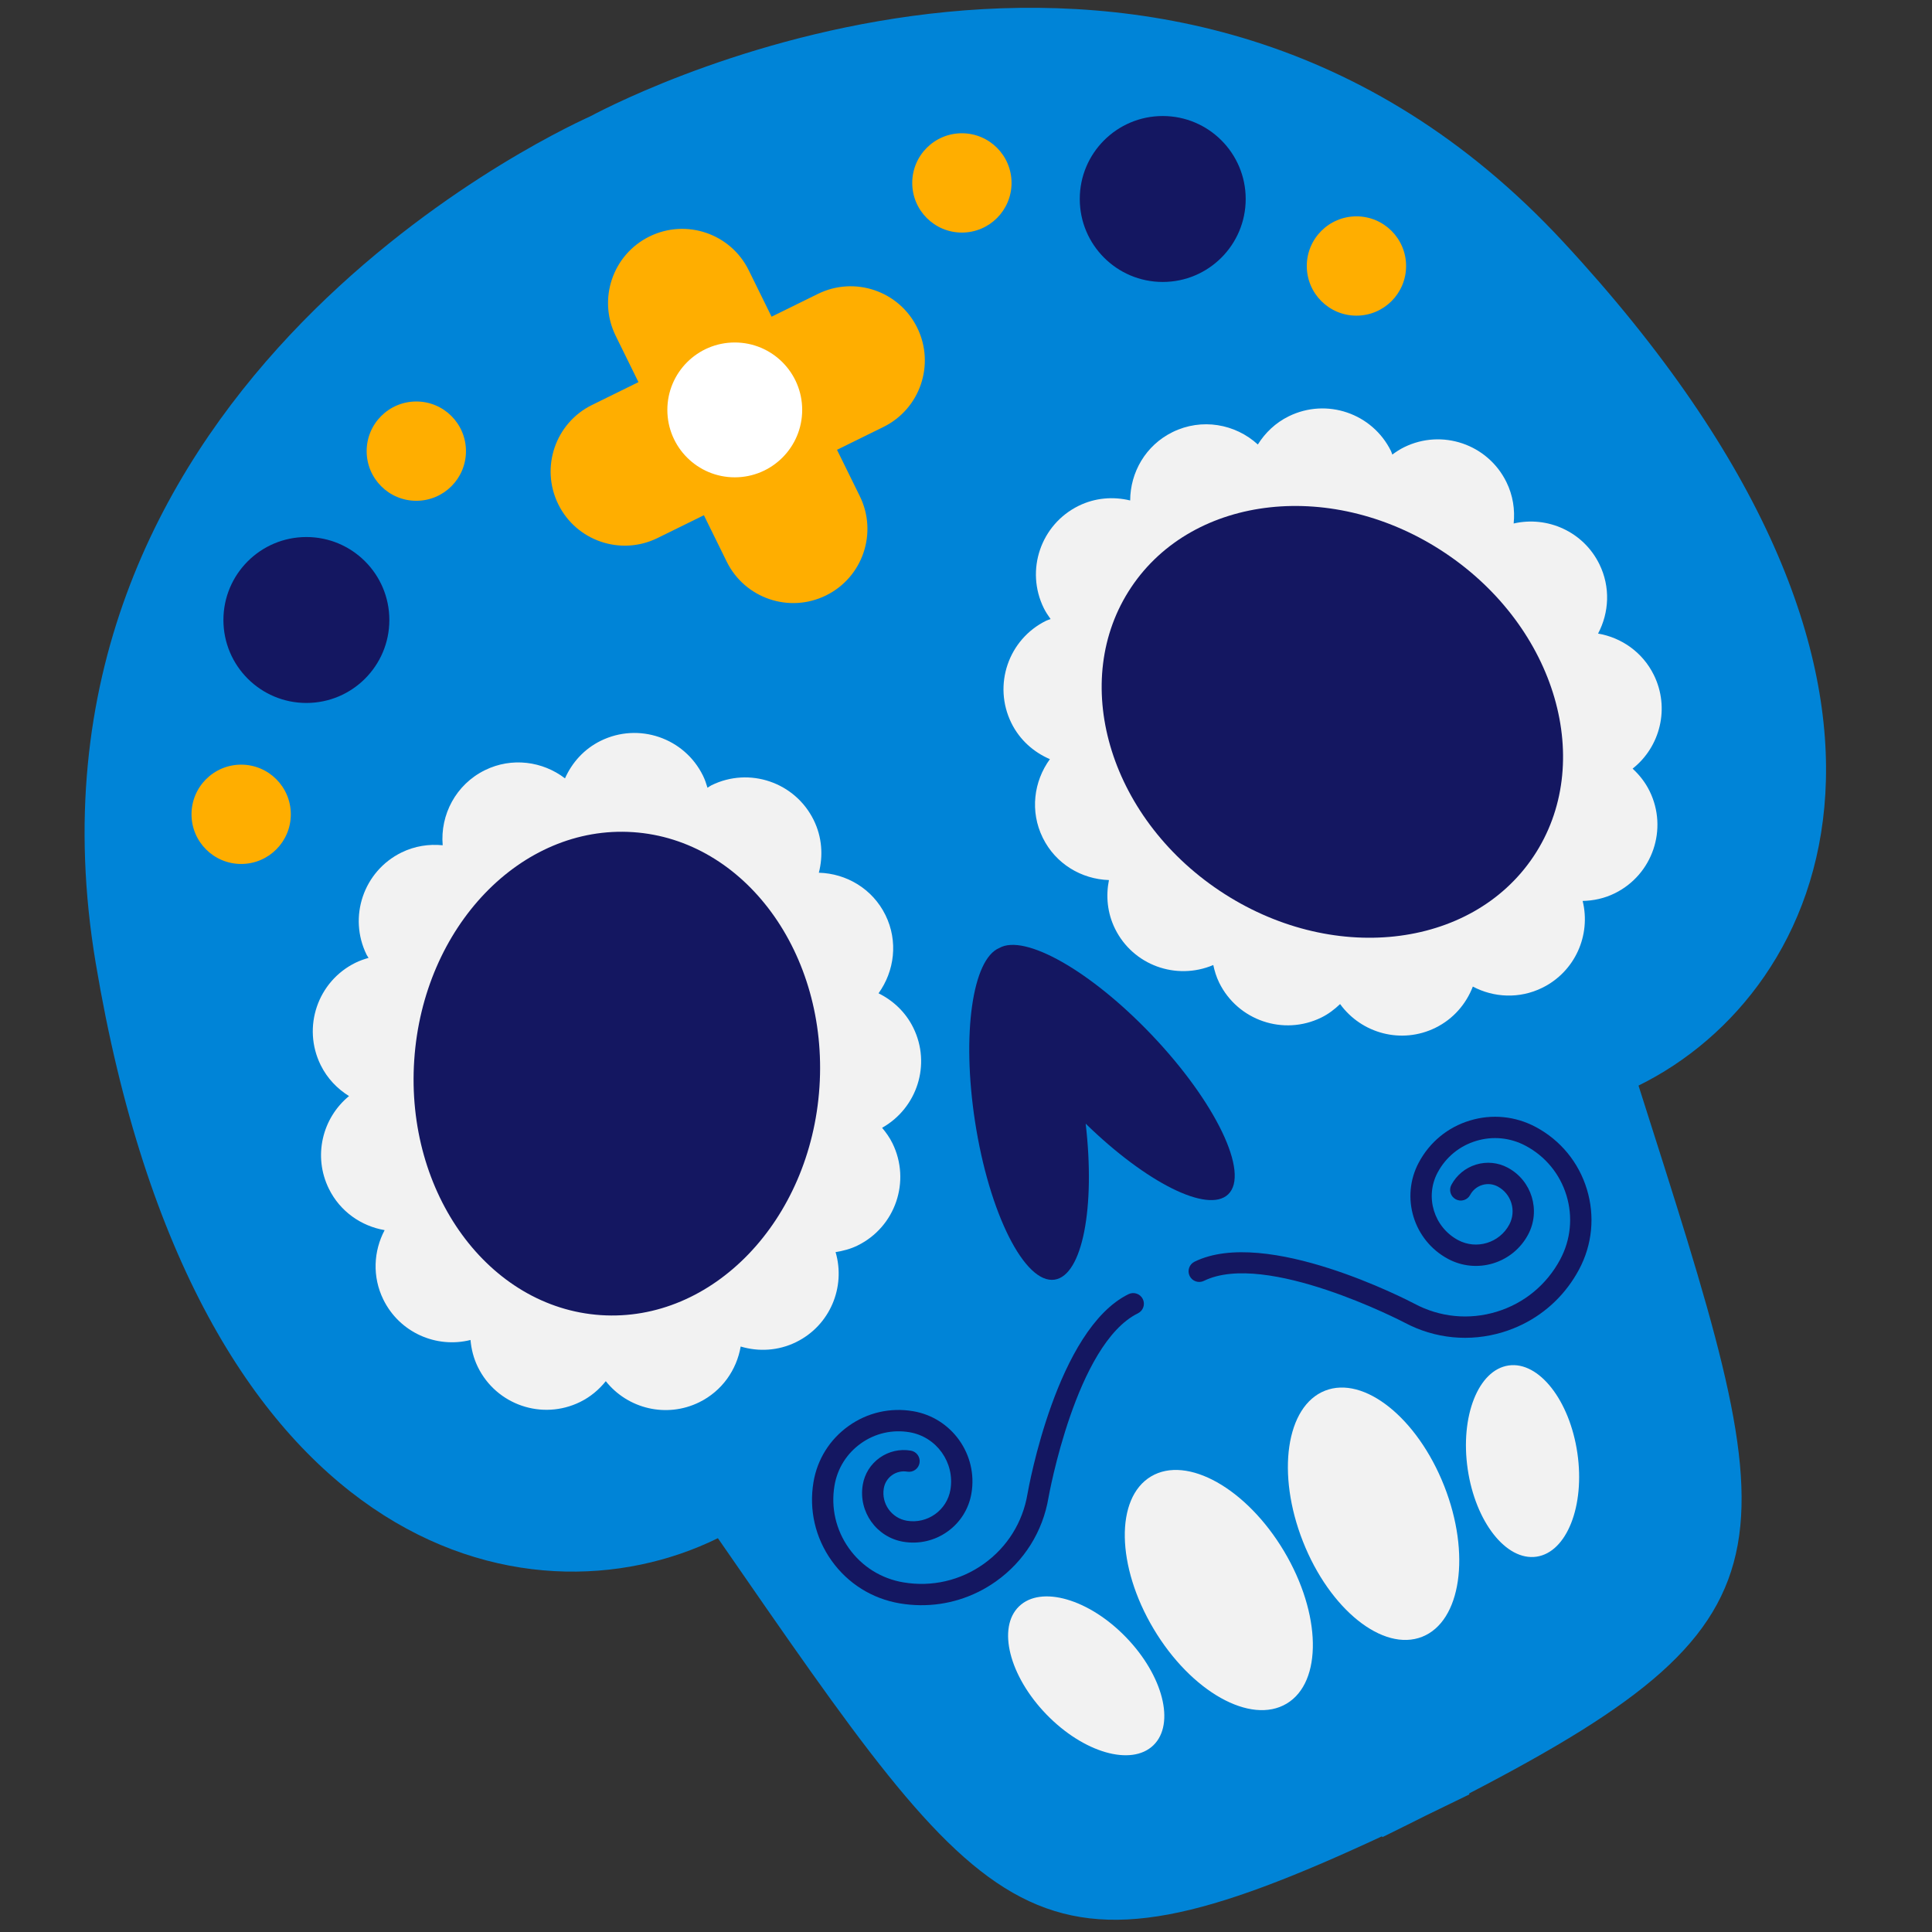 <?xml version="1.0" encoding="UTF-8"?>
<svg xmlns="http://www.w3.org/2000/svg" id="DESIGNS" viewBox="0 0 991.78 991.78">
  <rect x="0" y="0" width="991.78" height="991.78" fill="#333333" stroke="none"/>
  <defs>
    <style>.cls-1{fill:#f2f2f2;}.cls-2{fill:#0084d7;}.cls-3{fill:#fff;}.cls-4{fill:#ffae00;}.cls-5{fill:#141761;}</style>
  </defs>
  <path class="cls-2" d="m802.36,124.04C601.7-92.26,326.38,47.29,303.08,59.69,279.03,70.57.39,203.36,49.13,494.36c50.93,304.06,221.59,343.34,319.39,295.26,140.87,203.48,160.42,236.97,340.9,153.04.07.14.14.3.21.44,7.74-3.8,15.13-7.48,22.31-11.09,7.24-3.49,14.67-7.09,22.4-10.89-.07-.14-.15-.29-.22-.44,176.68-91.66,162.1-127.59,87-363.41,97.79-48.08,170.91-207.21-38.76-433.23Z"></path>
  <g>
    <ellipse class="cls-1" cx="625.71" cy="816.16" rx="38.96" ry="67.91" transform="translate(-329.89 436.08) rotate(-30.83)"></ellipse>
    <ellipse class="cls-1" cx="705.08" cy="777.14" rx="38.96" ry="67.91" transform="translate(-235.97 312.91) rotate(-21.53)"></ellipse>
  </g>
  <g>
    <ellipse class="cls-1" cx="781.54" cy="750.1" rx="28.45" ry="49.6" transform="translate(-100.16 120.77) rotate(-8.31)"></ellipse>
    <ellipse class="cls-1" cx="557.61" cy="860.2" rx="28.45" ry="49.6" transform="translate(-441.26 629.72) rotate(-44.05)"></ellipse>
  </g>
  <path class="cls-5" d="m591.12,531.15c-31.35-32.89-65.24-51.94-78.13-44.5-13.76,5.66-19.37,44.14-12.47,89.05,7.25,47.2,25.56,83.56,40.89,81.2,14.27-2.19,20.92-37.17,15.92-80.07,30.92,30.16,62.67,46.26,73.13,36.29,11.23-10.7-6.38-47.4-39.33-81.97Z"></path>
  <g>
    <g>
      <path class="cls-1" d="m454.54,469.74c-6.66-13.54-20.09-21.35-34.19-21.73,2.25-8.75,1.67-18.27-2.63-27.01-9.56-19.44-33.06-27.45-52.5-17.89-.74.36-1.34.87-2.04,1.27-.62-2.09-1.31-4.18-2.31-6.2-9.56-19.44-33.06-27.45-52.5-17.89-8.56,4.21-14.74,11.19-18.34,19.27-11.46-8.77-27.26-10.99-41.09-4.2-14.93,7.34-23.03,22.91-21.69,38.55-7.04-.7-14.34.37-21.16,3.72-19.44,9.56-27.45,33.06-17.89,52.5.28.57.69,1.04.99,1.6-2.26.64-4.51,1.42-6.7,2.49-19.44,9.56-27.45,33.06-17.89,52.5,3.37,6.85,8.53,12.19,14.57,15.94-13.76,11.29-18.55,30.88-10.36,47.55,5.77,11.74,16.66,19.22,28.64,21.27-5.7,10.74-6.43,23.93-.65,35.67,8.31,16.9,27.17,25.14,44.73,20.72.41,4.71,1.58,9.42,3.79,13.92,9.56,19.44,33.06,27.45,52.5,17.89,5.31-2.61,9.68-6.33,13.16-10.66,11.22,14.14,31.12,19.1,47.98,10.81,11.73-5.77,19.2-16.63,21.26-28.6,9.13,2.73,19.25,2.26,28.48-2.28,17.38-8.54,25.52-28.23,20.24-46.2,3.83-.59,7.64-1.58,11.3-3.38,19.44-9.56,27.45-33.06,17.89-52.5-1.45-2.94-3.29-5.52-5.31-7.92,18-10.14,25.26-32.57,16.03-51.34-3.96-8.06-10.39-14.01-17.86-17.71,8.2-11.38,10.17-26.7,3.55-40.17Zm-101.71,177.42c-9.13-2.73-19.25-2.26-28.48,2.28-5.31,2.61-9.68,6.33-13.16,10.66-9.54-12.01-25.32-17.38-40.2-13.63-.41-4.71-1.58-9.42-3.79-13.92-5.77-11.74-16.66-19.22-28.64-21.27,5.7-10.74,6.43-23.93.65-35.67-3.37-6.85-8.53-12.19-14.58-15.94,13.76-11.29,18.55-30.88,10.36-47.55-.28-.57-.69-1.04-.99-1.6,2.26-.64,4.51-1.42,6.7-2.5,14.93-7.34,23.03-22.91,21.69-38.55,7.04.7,14.34-.37,21.16-3.72,8.56-4.21,14.74-11.19,18.34-19.27,11.46,8.77,27.26,10.99,41.09,4.2.74-.36,1.34-.87,2.04-1.27.62,2.09,1.31,4.18,2.31,6.2,6.66,13.54,20.09,21.35,34.19,21.73-2.25,8.75-1.67,18.27,2.63,27.01,3.96,8.06,10.39,14.01,17.86,17.71-8.2,11.38-10.17,26.7-3.55,40.17,1.45,2.94,3.29,5.52,5.31,7.92-16.02,9.02-23.45,27.76-18.38,45.03-3.83.59-7.64,1.58-11.3,3.38-11.73,5.77-19.2,16.64-21.26,28.6Z"></path>
      <ellipse class="cls-5" cx="316.65" cy="551.14" rx="124.24" ry="104.24" transform="translate(-254.36 830.37) rotate(-86.18)"></ellipse>
    </g>
    <g>
      <path class="cls-1" d="m569.27,451.77c-1.64,8.17-.85,16.9,3.11,24.96,9.23,18.77,31.43,26.72,50.45,18.66.66,3.06,1.58,6.1,3.02,9.04,9.56,19.44,33.06,27.45,52.5,17.89,3.66-1.8,6.77-4.22,9.58-6.89,11.01,15.15,31.56,20.73,48.94,12.18,9.23-4.54,15.77-12.26,19.2-21.16,10.73,5.68,23.9,6.4,35.63.63,16.86-8.29,25.08-27.07,20.74-44.59,5.55-.11,11.16-1.3,16.47-3.91,19.44-9.56,27.45-33.06,17.89-52.5-2.21-4.5-5.23-8.3-8.71-11.5,14.22-11.21,19.22-31.17,10.91-48.07-5.77-11.74-16.66-19.22-28.64-21.27,5.7-10.74,6.43-23.93.65-35.67-8.19-16.66-26.63-24.84-43.98-20.84.73-7.08-.35-14.42-3.72-21.27-9.56-19.44-33.06-27.45-52.5-17.89-2.19,1.07-4.18,2.38-6.07,3.78-.25-.58-.37-1.19-.66-1.76-9.56-19.44-33.06-27.45-52.5-17.89-6.82,3.35-12.13,8.48-15.87,14.48-11.57-10.61-28.84-13.71-43.77-6.37-13.83,6.8-21.72,20.67-21.77,35.1-8.6-2.08-17.9-1.45-26.46,2.76-19.44,9.56-27.45,33.06-17.89,52.5,1,2.02,2.22,3.85,3.5,5.62-.75.31-1.52.48-2.26.84-19.44,9.56-27.45,33.06-17.89,52.5,4.3,8.74,11.48,15.01,19.79,18.58-8.31,11.4-10.33,26.81-3.67,40.35,6.62,13.47,19.96,21.27,33.98,21.72Zm132.99,5.45c-3.66,1.8-6.77,4.22-9.58,6.89-10.58-14.57-29.95-20.12-46.88-12.95-.66-3.06-1.58-6.1-3.02-9.04-6.62-13.47-19.96-21.27-33.98-21.72,1.64-8.17.85-16.9-3.11-24.96-4.3-8.74-11.48-15.01-19.79-18.57,8.31-11.4,10.33-26.81,3.67-40.35-1-2.02-2.22-3.85-3.5-5.62.75-.31,1.52-.48,2.26-.84,13.83-6.8,21.71-20.67,21.77-35.1,8.6,2.08,17.9,1.45,26.47-2.76,6.82-3.35,12.13-8.48,15.87-14.48,11.57,10.61,28.84,13.71,43.77,6.37,2.19-1.07,4.18-2.38,6.06-3.78.25.58.37,1.19.66,1.76,8.19,16.66,26.63,24.84,43.98,20.83-.73,7.08.35,14.42,3.72,21.27,5.77,11.74,16.66,19.22,28.64,21.27-5.7,10.74-6.43,23.93-.65,35.67,2.21,4.5,5.23,8.3,8.71,11.5-12.05,9.5-17.44,25.27-13.76,40.16-5.55.11-11.16,1.3-16.47,3.91-9.23,4.54-15.77,12.26-19.19,21.16-10.73-5.68-23.9-6.4-35.63-.64Z"></path>
      <ellipse class="cls-5" cx="683.96" cy="370.56" rx="104.24" ry="124.24" transform="translate(-4.58 732.54) rotate(-56.18)"></ellipse>
    </g>
  </g>
  <path class="cls-4" d="m419.89,150.86l-23.81,11.71-11.71-23.81c-9.28-18.87-32.09-26.64-50.96-17.37-18.87,9.28-26.64,32.09-17.37,50.96l11.71,23.81-23.81,11.71c-18.87,9.28-26.64,32.09-17.37,50.96,9.28,18.87,32.09,26.64,50.96,17.37l23.81-11.71,11.71,23.81c9.28,18.87,32.09,26.64,50.96,17.37,18.87-9.28,26.64-32.09,17.37-50.96l-11.71-23.81,23.81-11.71c18.87-9.28,26.64-32.09,17.37-50.96-9.28-18.87-32.09-26.64-50.96-17.37Z"></path>
  <circle class="cls-3" cx="377.19" cy="210.42" r="34.61"></circle>
  <g>
    <path class="cls-5" d="m502.03,817.29c-12.35,6.07-26.24,8.13-40.08,5.8-14.24-2.39-26.7-10.19-35.07-21.95-8.38-11.77-11.67-26.09-9.28-40.33,1.96-11.69,8.36-21.91,18.01-28.78,9.65-6.9,21.4-9.58,33.08-7.61,19.88,3.34,33.35,22.25,30,42.13-1.34,8-5.72,14.99-12.33,19.7-6.61,4.69-14.65,6.54-22.65,5.2-13.8-2.32-23.14-15.44-20.82-29.23.94-5.64,4.03-10.57,8.69-13.89,4.67-3.3,10.33-4.62,15.97-3.66,2.98.5,4.99,3.32,4.49,6.31-.5,2.99-3.33,4.99-6.31,4.48-2.75-.46-5.52.18-7.8,1.79-2.27,1.62-3.78,4.03-4.24,6.78-1.32,7.85,3.99,15.3,11.84,16.63,10.54,1.77,20.58-5.37,22.36-15.92,2.34-13.93-7.09-27.18-21.02-29.52-8.79-1.48-17.65.54-24.92,5.73-7.27,5.17-12.09,12.87-13.57,21.67-1.91,11.36.72,22.78,7.4,32.17,6.68,9.38,16.62,15.6,27.98,17.51,14.55,2.46,29.21-.91,41.23-9.48,12.03-8.57,20-21.3,22.45-35.86.61-3.48,15.13-84.54,51.88-102.61,2.71-1.33,5.99-.21,7.33,2.5,1.33,2.71.21,5.99-2.5,7.33-31.78,15.62-45.78,93.84-45.92,94.63-2.93,17.41-12.48,32.67-26.89,42.93-2.98,2.12-6.1,3.97-9.31,5.56Z"></path>
    <path class="cls-5" d="m781.51,679.89c-3.22,1.58-6.59,2.92-10.09,3.98-16.93,5.14-34.84,3.39-50.45-4.94-.68-.35-71.17-37.03-102.94-21.41-2.71,1.33-5.99.21-7.33-2.5-1.33-2.71-.21-5.99,2.5-7.33,36.75-18.07,109.81,19.94,112.9,21.56,13.05,6.97,28,8.43,42.13,4.14,14.12-4.28,25.73-13.84,32.69-26.86,5.42-10.16,6.57-21.83,3.22-32.85-3.35-11.02-10.79-20.08-20.96-25.5-7.87-4.2-16.91-5.09-25.44-2.49-8.53,2.58-15.55,8.36-19.75,16.23-6.65,12.47-1.92,28.03,10.54,34.69,9.44,5.03,21.22,1.45,26.26-7.99,3.74-7.03,1.08-15.78-5.94-19.53-2.46-1.32-5.29-1.59-7.96-.78-2.67.82-4.86,2.62-6.18,5.08-1.41,2.67-4.73,3.69-7.4,2.26-2.67-1.43-3.68-4.74-2.25-7.41,2.69-5.04,7.2-8.72,12.65-10.41,5.47-1.66,11.26-1.1,16.3,1.6,12.34,6.59,17.02,21.99,10.44,34.34-3.82,7.15-10.2,12.39-17.95,14.76-7.76,2.35-15.97,1.55-23.12-2.26-17.79-9.5-24.55-31.71-15.05-49.5,5.58-10.45,14.87-18.13,26.23-21.55,11.33-3.45,23.33-2.27,33.79,3.31,12.74,6.8,22.07,18.16,26.27,31.98,4.2,13.82,2.77,28.45-4.03,41.19-6.61,12.37-16.72,22.12-29.07,28.19Z"></path>
  </g>
  <g>
    <g>
      <circle class="cls-5" cx="157.28" cy="318.27" r="42.59"></circle>
      <circle class="cls-4" cx="213.71" cy="231.59" r="25.49"></circle>
      <circle class="cls-4" cx="123.8" cy="418.02" r="25.49"></circle>
    </g>
    <g>
      <circle class="cls-5" cx="596.88" cy="102.15" r="42.59"></circle>
      <circle class="cls-4" cx="493.78" cy="93.9" r="25.49"></circle>
      <circle class="cls-4" cx="696.32" cy="136.55" r="25.49"></circle>
    </g>
  </g>
</svg>
